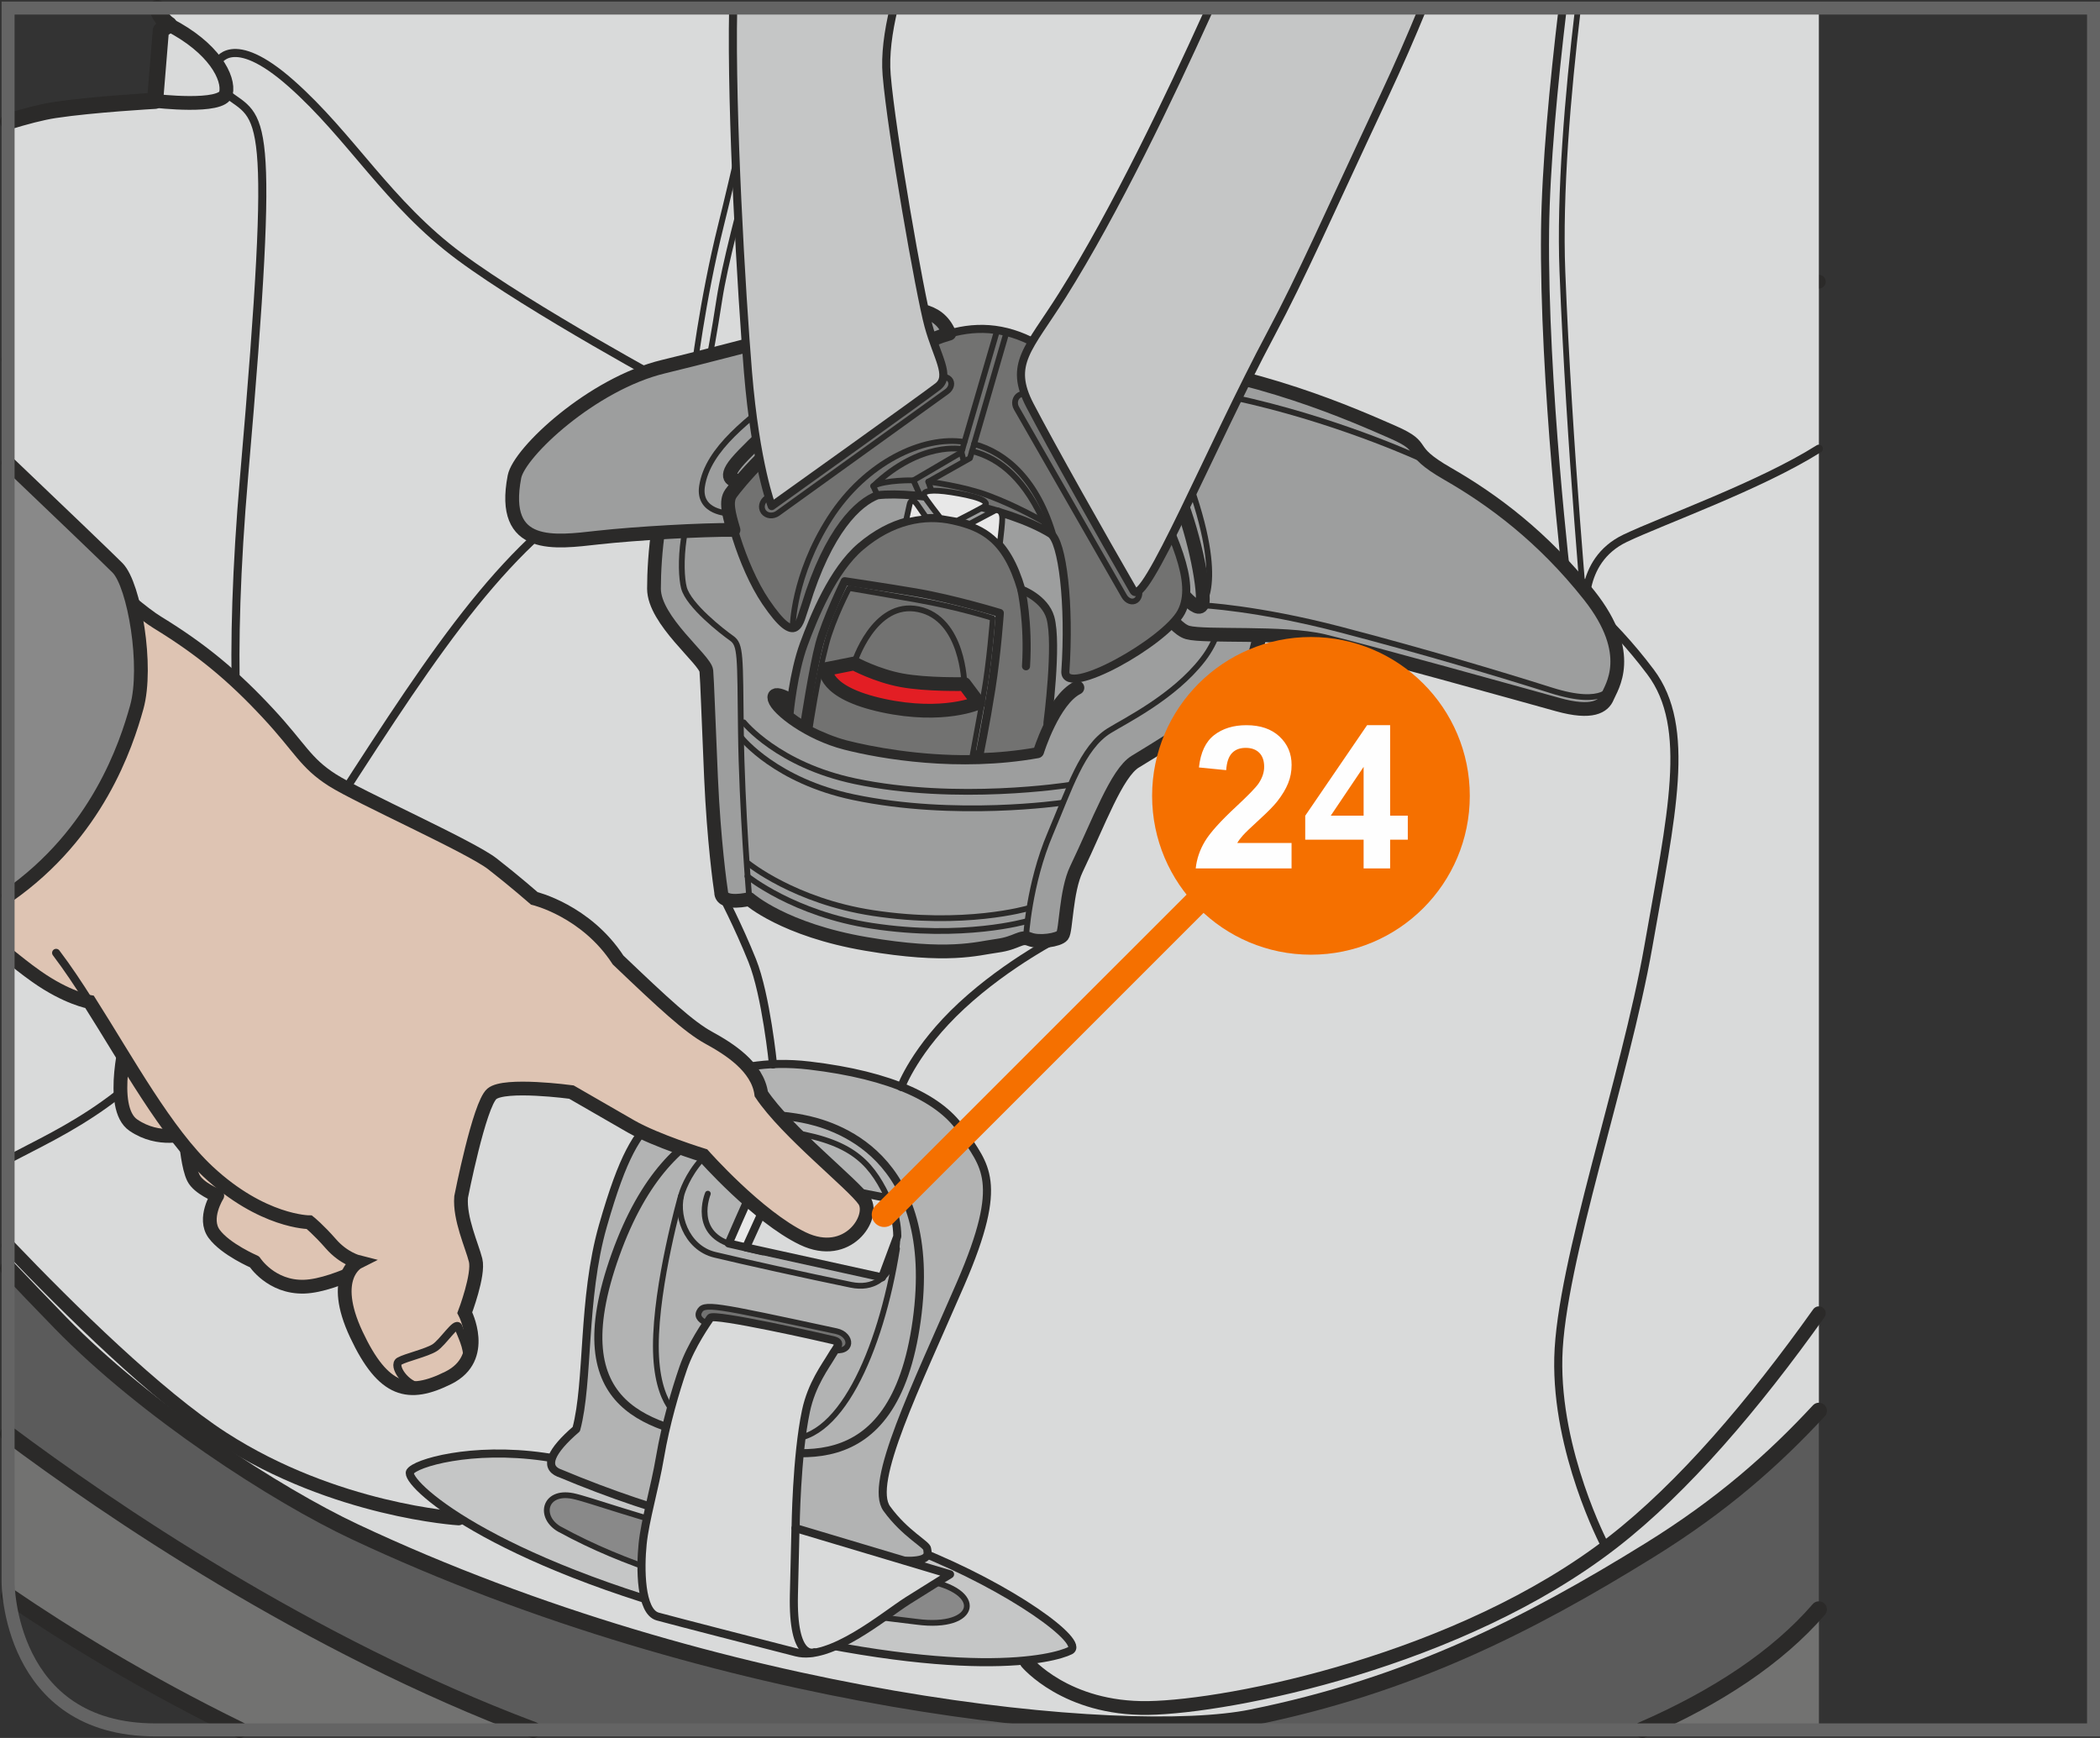 <?xml version="1.0" encoding="UTF-8"?>
<!DOCTYPE svg PUBLIC "-//W3C//DTD SVG 1.1//EN" "http://www.w3.org/Graphics/SVG/1.1/DTD/svg11.dtd">
<!-- Creator: CorelDRAW 2017 -->
<svg xmlns="http://www.w3.org/2000/svg" xml:space="preserve" width="29.745mm" height="24.616mm" version="1.1" style="shape-rendering:geometricPrecision; text-rendering:geometricPrecision; image-rendering:optimizeQuality; fill-rule:evenodd; clip-rule:evenodd"
viewBox="0 0 436.29 361.06"
 xmlns:xlink="http://www.w3.org/1999/xlink">
 <rect x="0" y="0" width="436.29" height="361.06" fill="#333333" stroke="none"/>
 <defs>
  <style type="text/css">
   <![CDATA[
    .str6 {stroke:#646464;stroke-width:2.7;stroke-miterlimit:4}
    .str5 {stroke:#2B2A29;stroke-width:2.86;stroke-miterlimit:4}
    .str3 {stroke:#2B2A29;stroke-width:1.2;stroke-linecap:round;stroke-linejoin:round;stroke-miterlimit:4}
    .str2 {stroke:#2B2A29;stroke-width:1.68;stroke-linecap:round;stroke-linejoin:round;stroke-miterlimit:4}
    .str0 {stroke:#2B2A29;stroke-width:2.86;stroke-linecap:round;stroke-linejoin:round;stroke-miterlimit:4}
    .str7 {stroke:#F57000;stroke-width:5.17;stroke-linecap:round;stroke-linejoin:round;stroke-miterlimit:4}
    .str1 {stroke:#2B2A29;stroke-width:3.36;stroke-linecap:round;stroke-linejoin:round;stroke-miterlimit:4}
    .str4 {stroke:#2B2A29;stroke-width:1.12;stroke-linecap:round;stroke-linejoin:round;stroke-miterlimit:4}
    .fil1 {fill:none;fill-rule:nonzero}
    .fil12 {fill:#FEFEFE;fill-rule:nonzero}
    .fil9 {fill:#E8E8E8;fill-rule:nonzero}
    .fil3 {fill:#D9DADA;fill-rule:nonzero}
    .fil4 {fill:#C5C6C6;fill-rule:nonzero}
    .fil6 {fill:#B2B3B3;fill-rule:nonzero}
    .fil7 {fill:#9D9E9E;fill-rule:nonzero}
    .fil5 {fill:#898989;fill-rule:nonzero}
    .fil2 {fill:#727271;fill-rule:nonzero}
    .fil0 {fill:#5B5B5B;fill-rule:nonzero}
    .fil8 {fill:#E31E24;fill-rule:nonzero}
    .fil10 {fill:#DEC4B3;fill-rule:nonzero}
    .fil11 {fill:#F57000;fill-rule:nonzero}
   ]]>
  </style>
 </defs>
 <g id="Слой_x0020_1">
  <path class="fil0" d="M1.88 331.59c11.56,7.89 27.75,17.92 47.91,27.79l328.09 0 0 -300.86 -376.19 16.2 0 254.04c0,0 0,1.08 0.2,2.83z"/>
  <path class="fil1 str0" d="M1.88 331.59c11.56,7.89 27.75,17.92 47.91,27.79m328.09 -300.86l-376.19 16.2"/>
  <path class="fil2" d="M1.88 331.59c11.56,7.89 27.75,17.92 47.91,27.79l60.98 0c-47.02,-17.68 -88.48,-46.08 -109.09,-61.49l0 30.88c0,0 0,1.08 0.2,2.83zm375.99 2.78c-8.59,9.94 -21.23,18.3 -36.68,25.02l36.68 0 0 -25.02z"/>
  <path class="fil1 str1" d="M1.88 331.59c11.56,7.89 27.75,17.92 47.91,27.79m328.09 -25.02c-8.59,9.94 -21.23,18.3 -36.68,25.02m-230.43 0c-47.02,-17.68 -88.48,-46.08 -109.09,-61.49"/>
  <path class="fil3" d="M1.68 25.27c3.41,-1.05 6.92,-1.99 9.68,-2.41 7.91,-1.2 20.86,-1.92 20.86,-1.92l1.2 -14.63 1.68 -1.2c0,0 -1.77,-1.03 -2.42,-3.44l345.2 0 0 291.43c-9.37,10.09 -20.01,19.57 -35.18,28.96 -25.17,15.59 -49.99,28.16 -82.71,34.76 -26.14,5.28 -110.29,-2.88 -186.29,-38.6 -16.33,-7.67 -43.39,-25.17 -61.14,-43.4 -4.39,-4.51 -7.97,-8.25 -10.87,-11.33l0 -238.24z"/>
  <path class="fil1 str1" d="M1.68 25.27c3.41,-1.05 6.92,-1.99 9.68,-2.41 7.91,-1.2 20.86,-1.92 20.86,-1.92l1.2 -14.63 1.68 -1.2c0,0 -1.77,-1.03 -2.42,-3.44m345.2 291.43c-9.37,10.09 -20.01,19.57 -35.18,28.96 -25.17,15.59 -49.99,28.16 -82.71,34.76 -26.14,5.28 -110.29,-2.88 -186.29,-38.6 -16.33,-7.67 -43.39,-25.17 -61.14,-43.4 -4.39,-4.51 -7.97,-8.25 -10.87,-11.33"/>
  <path class="fil1 str0" d="M1.68 258.79c12.77,13.36 30.93,31.22 44.56,40.03 23.37,15.1 49.03,16.64 49.03,16.64"/>
  <path class="fil1 str0" d="M213.33 345.35c0,0 8.13,9.76 25.22,9.49 17.07,-0.27 64.83,-9.86 96.51,-34.43 14.7,-11.4 29.38,-28.71 42.82,-47.58"/>
  <path class="fil1 str2" d="M333.34 320.88c0,0 -10.07,-19.18 -9.59,-38.84 0.48,-19.66 13.9,-58.02 18.7,-85.35 4.79,-27.33 9.11,-45.55 0.48,-57.06 -8.63,-11.51 -17.26,-17.74 -17.26,-17.74 0,0 -5.03,-42.44 -4.67,-74.08 0.15,-13.16 1.79,-30.43 3.66,-46.12"/>
  <path class="fil1 str2" d="M177.6 91.89c-67.86,-6.57 -80.56,37.11 -133.53,114.26 -15.27,22.24 -30.33,28.39 -42.4,34.77"/>
  <path class="fil1 str2" d="M329.51 128.11c0,0 -1.92,-11.51 8.16,-16.3 7.79,-3.71 27.95,-10.87 40.21,-18.59"/>
  <path class="fil1 str2" d="M45.16 13.03c0,0 2.88,-6.71 15.34,4.32 12.47,11.03 20.14,24.94 35,35.96 14.87,11.03 45.08,27.33 45.08,27.33"/>
  <path class="fil1 str0" d="M32.21 20.95c0,0 14.02,1.68 14.74,-1.56 0.72,-3.24 -2.52,-9.47 -11.86,-14.27"/>
  <path class="fil1 str3" d="M144.06 78c0,0 1.8,-15.46 5.75,-31.29 2.23,-8.9 6.85,-29.09 10.46,-45.04"/>
  <path class="fil1 str3" d="M145.86 81.6c0,0 1.44,-5.39 3.6,-19.42 2.16,-14.03 13.31,-51.07 13.31,-51.07"/>
  <path class="fil1 str3" d="M329.63 131.95c0,0 -3.6,-38.84 -5.03,-75.52 -0.63,-16.14 1.1,-36.74 3.24,-54.75"/>
  <path class="fil4" d="M85.2 305.77c0.99,-1.79 12.71,-5.27 27.81,-3.12 15.1,2.15 55.62,10.79 77.44,19.42 19.67,7.78 35.24,19.18 31.88,20.85 -3.36,1.68 -22.06,6.72 -71.69,-5.99 -49.63,-12.71 -66.65,-29.01 -65.45,-31.16z"/>
  <path class="fil1 str2" d="M85.2 305.77c0.99,-1.79 12.71,-5.27 27.81,-3.12 15.1,2.15 55.62,10.79 77.44,19.42 19.67,7.78 35.24,19.18 31.88,20.85 -3.36,1.68 -22.06,6.72 -71.69,-5.99 -49.63,-12.71 -66.65,-29.01 -65.45,-31.16"/>
  <path class="fil5" d="M116.37 317.76c-4.55,-2.49 -3.36,-8.16 2.64,-6.96 3.29,0.66 13.67,4.56 29.97,8.63 16.3,4.08 24.7,5.74 43.16,8.87 12.71,2.16 11.03,10.31 -1.68,8.63 -12.71,-1.68 -46.99,-4.31 -74.08,-19.18z"/>
  <path class="fil1 str3" d="M116.37 317.76c-4.55,-2.49 -3.36,-8.16 2.64,-6.96 3.29,0.66 13.67,4.56 29.97,8.63 16.3,4.08 24.7,5.74 43.16,8.87 12.71,2.16 11.03,10.31 -1.68,8.63 -12.71,-1.68 -46.99,-4.31 -74.08,-19.18"/>
  <path class="fil6" d="M116.13 306.01c-3.14,-1.32 -1.68,-4.55 3.6,-9.11 2.64,-9.83 1.2,-27.09 5.52,-42.2 4.32,-15.1 6.95,-18.46 11.03,-23.02 3.28,-3.66 13.67,-12.46 31.89,-10.31 17.07,2.02 27.57,6.95 31.89,13.9 4.32,6.95 8.87,9.83 -0.48,31.41 -9.35,21.58 -19.18,41.48 -15.34,46.75 3.83,5.28 8.39,7.44 8.39,8.39 0,0.96 2.4,4.55 -17.26,0.72 -21,-4.1 -36.92,-7.19 -59.22,-16.54z"/>
  <path class="fil1 str2" d="M116.13 306.01c-3.14,-1.32 -1.68,-4.55 3.6,-9.11 2.64,-9.83 1.2,-27.09 5.52,-42.2 4.32,-15.1 6.95,-18.46 11.03,-23.02 3.28,-3.66 13.67,-12.46 31.89,-10.31 17.07,2.02 27.57,6.95 31.89,13.9 4.32,6.95 8.87,9.83 -0.48,31.41 -9.35,21.58 -19.18,41.48 -15.34,46.75 3.83,5.28 8.39,7.44 8.39,8.39 0,0.96 2.4,4.55 -17.26,0.72 -21,-4.1 -36.92,-7.19 -59.22,-16.54"/>
  <path class="fil1 str2" d="M150.89 299.54c-14.97,-3.11 -34.76,-5.99 -23.02,-38.84 11.75,-32.85 32.6,-29.49 38.84,-28.29 6.24,1.2 28.53,7.19 23.74,41.95 -4.8,34.76 -26.85,27.81 -39.56,25.17"/>
  <path class="fil1 str3" d="M141.78 247.51c1.69,-4.59 7.57,-14.8 23.02,-12.23 12.95,2.16 16.54,6.71 20.14,14.62 3.35,7.36 1.2,18.94 -8.15,17.02 -9.35,-1.92 -22.3,-4.8 -28.29,-6.24 -5.99,-1.44 -8.39,-8.63 -6.71,-13.18"/>
  <path class="fil1 str3" d="M147.06 247.99c0,0 -3.6,8.63 5.75,10.79 9.35,2.16 19.42,4.32 25.89,5.27 6.47,0.96 6.47,-12.7 6.47,-12.7"/>
  <path class="fil1 str3" d="M141.47 248.46c0,0 -5.21,18.24 -5.21,31.18 0,12.94 5.51,15.1 5.51,15.1 0,0 13.2,2.8 20.86,4.08 11.51,1.92 20.37,-18.08 23.73,-39.42"/>
  <path class="fil2" d="M172.74 280.41l-23.18 -4.64c0,0 -5.43,-0.99 -4.3,-3.25 0.95,-1.9 2.58,-1.54 28.52,4.04 3.32,0.71 3.59,4.81 -1.04,3.86z"/>
  <path class="fil1 str3" d="M172.74 280.41l-23.18 -4.64c0,0 -5.43,-0.99 -4.3,-3.25 0.95,-1.9 2.58,-1.54 28.52,4.04 3.32,0.71 3.59,4.81 -1.04,3.86"/>
  <g id="_992509440">
   <path class="fil3" d="M165.28 317.47l32.1 9.6c0,0 -3.8,2.32 -8.77,5.46 -4.96,3.15 -16.05,12.58 -23.17,10.76 -7.12,-1.82 -25.15,-6.45 -28.79,-7.45 -3.64,-0.99 -3.64,-10.1 -3.14,-15.06 0.5,-4.97 2.48,-11.42 3.64,-18.2 1.16,-6.78 3.15,-13.57 4.8,-18.37 1.66,-4.8 4.96,-9.43 5.63,-10.43 0.66,-0.99 23.5,4.14 25.48,4.64 1.99,0.5 0.83,1.32 -0.33,3.31 -1.16,1.99 -4.12,5.85 -5.29,11.42 -1.99,9.43 -2.15,24.33 -2.15,24.33z"/>
   <path class="fil1 str2" d="M165.28 317.47l32.1 9.6c0,0 -3.8,2.32 -8.77,5.46 -4.96,3.15 -16.05,12.58 -23.17,10.76 -7.12,-1.82 -25.15,-6.45 -28.79,-7.45 -3.64,-0.99 -3.64,-10.1 -3.14,-15.06 0.5,-4.97 2.48,-11.42 3.64,-18.2 1.16,-6.78 3.15,-13.57 4.8,-18.37 1.66,-4.8 4.96,-9.43 5.63,-10.43 0.66,-0.99 23.5,4.14 25.48,4.64 1.99,0.5 0.83,1.32 -0.33,3.31 -1.16,1.99 -4.12,5.85 -5.29,11.42 -1.99,9.43 -2.15,24.33 -2.15,24.33"/>
  </g>
  <path class="fil7" d="M149.86 185.61c-0.28,-1.82 -1.55,-10.88 -2.14,-24.08 -0.58,-13.21 -0.78,-19.81 -0.97,-22.14 -0.2,-2.33 -10.88,-10.49 -10.88,-17.09 0,-6.6 0.97,-19.22 5.24,-27.19 4.27,-7.96 24.47,-17.47 24.47,-17.47l40.58 -1.75 28.94 8.74 15.53 20.78c0,0 12.9,17.07 11.07,26.61 -1.94,10.09 -5.64,13.98 -25.83,26.21 -3.88,2.34 -7.58,12.62 -12.24,22.33 -2.2,4.58 -2.13,12.82 -2.91,13.79 -0.78,0.97 -4.86,1.55 -6.8,0.78 -1.94,-0.78 -2.53,0.78 -6.79,1.36 -4.27,0.58 -10.1,2.52 -27.19,-0.39 -17.09,-2.91 -24.27,-9.32 -24.27,-9.32 0,0 -5.44,1.36 -5.83,-1.16z"/>
  <path class="fil1 str0" d="M149.86 185.61c-0.28,-1.82 -1.55,-10.88 -2.14,-24.08 -0.58,-13.21 -0.78,-19.81 -0.97,-22.14 -0.2,-2.33 -10.88,-10.49 -10.88,-17.09 0,-6.6 0.97,-19.22 5.24,-27.19 4.27,-7.96 24.47,-17.47 24.47,-17.47l40.58 -1.75 28.94 8.74 15.53 20.78c0,0 12.9,17.07 11.07,26.61 -1.94,10.09 -5.64,13.98 -25.83,26.21 -3.88,2.34 -7.58,12.62 -12.24,22.33 -2.2,4.58 -2.13,12.82 -2.91,13.79 -0.78,0.97 -4.86,1.55 -6.8,0.78 -1.94,-0.78 -2.53,0.78 -6.79,1.36 -4.27,0.58 -10.1,2.52 -27.19,-0.39 -17.09,-2.91 -24.27,-9.32 -24.27,-9.32 0,0 -5.44,1.36 -5.83,-1.16"/>
  <path class="fil1 str3" d="M155.68 186.77c0,0 -1.55,-18.84 -1.75,-34.76 -0.19,-15.93 0,-18.06 -1.94,-19.42 -1.94,-1.36 -8.93,-6.8 -9.9,-10.49 -0.97,-3.69 -0.78,-15.92 5.05,-23.1 5.83,-7.19 19.22,-13.98 19.22,-13.98"/>
  <path class="fil1 str3" d="M213.16 194.73c0,0 0.58,-11.07 5.05,-21.55 3.98,-9.36 6.6,-17.87 12.23,-21.37 3.3,-2.05 13.4,-6.99 19.42,-14.76 6.02,-7.77 3.49,-15.34 3.49,-15.34"/>
  <path class="fil1 str3" d="M154.52 150.07c0,0 7.05,8.84 23.11,12.23 21.16,4.47 44.46,0.78 44.46,0.78"/>
  <path class="fil1 str3" d="M154.13 153.37c0,0 7.05,8.84 23.11,12.23 21.16,4.46 43.5,1.17 43.5,1.17"/>
  <path class="fil1 str3" d="M155.49 179.39c0,0 9.6,7.81 25.83,10.29 19.03,2.91 32.24,-0.97 32.24,-0.97"/>
  <path class="fil1 str3" d="M155.29 182.05c0,0 9.6,7.81 25.83,10.29 19.03,2.91 32.24,-0.97 32.24,-0.97"/>
  <path class="fil1 str0" d="M164.81 145.8c0,0 -4.47,-2.72 -3.89,-0.59 0.59,2.14 7.19,7.19 14.76,9.13 7.57,1.94 23.5,4.66 39.81,1.75 0,0 3.3,-10.68 8.35,-13.21"/>
  <path class="fil2" d="M166.83 150.58l0.31 -0.31c0,0 1.75,-11.46 3.1,-16.51 1.36,-5.05 5.25,-13.01 5.25,-13.01 0,0 8.71,1.3 14.76,2.33 7.96,1.36 17.47,4.27 17.47,4.27 0,0 -0.58,8.35 -1.75,15.73 -1.16,7.38 -2.52,13.98 -2.52,13.98l0 0.26c3.9,-0.12 7.96,-0.5 12.04,-1.23 0,0 0.76,-2.45 2.11,-5.28l0.03 -0.75c0,0 2.14,-16.31 0.59,-21.75 -1.15,-4.03 -6.02,-5.82 -6.02,-5.82 -3.1,-10.68 -8.15,-13.01 -14.17,-14.37 -6.02,-1.36 -12.82,0 -19.22,5.44 -5.75,4.88 -9.71,14.57 -11.85,20.39 -2.13,5.82 -2.91,14.17 -2.91,14.17l0.04 0.57c0.8,0.62 1.72,1.26 2.75,1.88z"/>
  <path class="fil1 str2" d="M166.83 150.58l0.31 -0.31c0,0 1.75,-11.46 3.1,-16.51 1.36,-5.05 5.25,-13.01 5.25,-13.01 0,0 8.71,1.3 14.76,2.33 7.96,1.36 17.47,4.27 17.47,4.27 0,0 -0.58,8.35 -1.75,15.73 -1.16,7.38 -2.52,13.98 -2.52,13.98l0 0.26c3.9,-0.12 7.96,-0.5 12.04,-1.23 0,0 0.76,-2.45 2.11,-5.28l0.03 -0.75c0,0 2.14,-16.31 0.59,-21.75 -1.15,-4.03 -6.02,-5.82 -6.02,-5.82 -3.1,-10.68 -8.15,-13.01 -14.17,-14.37 -6.02,-1.36 -12.82,0 -19.22,5.44 -5.75,4.88 -9.71,14.57 -11.85,20.39 -2.13,5.82 -2.91,14.17 -2.91,14.17l0.04 0.57c0.8,0.62 1.72,1.26 2.75,1.88"/>
  <path class="fil1 str2" d="M212.19 122.5c0,0 1.55,6.79 0.97,15.92"/>
  <path class="fil2" d="M175.69 154.34c5.38,1.38 15.2,3.23 26.15,3.1l0.11 -0.1c0,0 1.24,-6.72 2.41,-13.12 1.16,-6.41 1.88,-15.79 1.88,-15.79 0,0 -6.97,-2.24 -15.79,-3.8 -6.6,-1.16 -14.05,-2.43 -14.05,-2.43 0,0 -3.32,6.29 -4.71,11.58 -1.94,7.38 -3.43,17.53 -3.43,17.53l0.06 0.13c2.04,1.05 4.99,2.29 7.39,2.9z"/>
  <path class="fil1 str4" d="M175.69 154.34c5.38,1.38 15.2,3.23 26.15,3.1l0.11 -0.1c0,0 1.24,-6.72 2.41,-13.12 1.16,-6.41 1.88,-15.79 1.88,-15.79 0,0 -6.97,-2.24 -15.79,-3.8 -6.6,-1.16 -14.05,-2.43 -14.05,-2.43 0,0 -3.32,6.29 -4.71,11.58 -1.94,7.38 -3.43,17.53 -3.43,17.53l0.06 0.13c2.04,1.05 4.99,2.29 7.39,2.9"/>
  <path class="fil8" d="M171.61 139l5.83 -1.16c0,0 4.66,2.53 9.9,3.49 5.24,0.97 13.01,0.78 13.01,0.78l2.91 3.89c0,0 -7.19,3.3 -19.81,0.59 -12.62,-2.72 -11.84,-7.58 -11.84,-7.58z"/>
  <path class="fil1 str0" d="M171.61 139l5.83 -1.16c0,0 4.66,2.53 9.9,3.49 5.24,0.97 13.01,0.78 13.01,0.78l2.91 3.89c0,0 -7.19,3.3 -19.81,0.59 -12.62,-2.72 -11.84,-7.58 -11.84,-7.58"/>
  <path class="fil1 str3" d="M177.43 137.84c0,0 4.08,-13.21 13.4,-11.26 9.32,1.94 9.52,15.53 9.52,15.53"/>
  <path class="fil7" d="M238.66 121.73c0,0 4.54,8.68 8.09,9.67 3.55,0.99 19.93,-0.2 28.21,1.77 8.28,1.97 41.62,11.24 48.72,13.22 7.11,1.97 9.47,0.39 10.26,-1.58 0.79,-1.98 5.92,-8.88 -3.75,-21.11 -9.67,-12.23 -20.12,-19.92 -29.4,-25.25 -9.27,-5.32 -3.75,-5.32 -11.44,-8.68 -7.69,-3.35 -28.6,-12.82 -53.27,-14.99 -24.66,-2.17 -17.75,11.25 -14.2,17.16 3.55,5.92 14.99,26.44 16.77,29.79z"/>
  <path class="fil1 str0" d="M238.66 121.73c0,0 4.54,8.68 8.09,9.67 3.55,0.99 19.93,-0.2 28.21,1.77 8.28,1.97 41.62,11.24 48.72,13.22 7.11,1.97 9.47,0.39 10.26,-1.58 0.79,-1.98 5.92,-8.88 -3.75,-21.11 -9.67,-12.23 -20.12,-19.92 -29.4,-25.25 -9.27,-5.32 -3.75,-5.32 -11.44,-8.68 -7.69,-3.35 -28.6,-12.82 -53.27,-14.99 -24.66,-2.17 -17.75,11.25 -14.2,17.16 3.55,5.92 14.99,26.44 16.77,29.79"/>
  <path class="fil1 str0" d="M243.98 121.33c0,0 5.92,8.09 5.92,3.16 0,-4.93 -2.57,-16.37 -6.31,-24.46"/>
  <path class="fil1 str3" d="M244.77 94.31c10.65,25.84 4.92,31.43 4.92,31.43 0,0 11.45,0.53 28.81,5.06 17.36,4.54 32.69,9.12 43.8,12.63 11.24,3.55 12.43,-0.79 12.43,-0.79"/>
  <path class="fil2" d="M167.3 125.87c-1.24,3.33 -1.6,8.9 -8.22,-0.84 -5.02,-7.39 -8.71,-20.64 -7.55,-22.38 1.16,-1.75 9.4,-11.6 20.67,-18.79 11.26,-7.18 22.52,-17.67 35.73,-15.15 13.21,2.52 23.69,17.09 29.71,29.71 6.02,12.62 11.07,22.53 7.77,28.74 -3.3,6.21 -24.08,17.86 -24.08,12.43 0.97,-13.98 -0.58,-27.19 -3.11,-28.74 -8.89,-5.47 -27.77,-8.94 -35.93,-7.96 -3.91,1.48 -10.14,7.06 -14.99,22.98z"/>
  <path class="fil1 str2" d="M167.3 125.87c-1.24,3.33 -1.6,8.9 -8.22,-0.84 -5.02,-7.39 -8.71,-20.64 -7.55,-22.38 1.16,-1.75 9.4,-11.6 20.67,-18.79 11.26,-7.18 22.52,-17.67 35.73,-15.15 13.21,2.52 23.69,17.09 29.71,29.71 6.02,12.62 11.07,22.53 7.77,28.74 -3.3,6.21 -24.08,17.86 -24.08,12.43 0.97,-13.98 -0.58,-27.19 -3.11,-28.74 -8.89,-5.47 -27.77,-8.94 -35.93,-7.96 -3.91,1.48 -10.14,7.06 -14.99,22.98"/>
  <path class="fil9" d="M207.69 113.34c0.24,-2.01 0.56,-4.88 0.54,-5.66 -0.04,-2.03 -1.47,-1.65 -1.47,-1.65l-5.6 2.96c2.41,0.83 4.62,2.09 6.54,4.34z"/>
  <path class="fil1 str3" d="M207.69 113.34c0.24,-2.01 0.56,-4.88 0.54,-5.66 -0.04,-2.03 -1.47,-1.65 -1.47,-1.65l-5.6 2.96c2.41,0.83 4.62,2.09 6.54,4.34"/>
  <path class="fil9" d="M192.53 107.67c-0.59,-0.88 -1.3,-1.9 -1.98,-2.86 -1.29,-1.81 -1.59,0.07 -1.59,0.07l-0.77 3.51c1.46,-0.41 2.9,-0.64 4.33,-0.72z"/>
  <path class="fil1 str3" d="M192.53 107.67c-0.59,-0.88 -1.3,-1.9 -1.98,-2.86 -1.29,-1.81 -1.59,0.07 -1.59,0.07l-0.77 3.51c1.46,-0.41 2.9,-0.64 4.33,-0.72"/>
  <path class="fil1 str3" d="M202.37 92.25c6.71,1.82 13.27,7.55 16.62,19.37"/>
  <path class="fil1 str3" d="M164.68 130.33c0,0 0.06,-10.66 7.73,-22.66 7.44,-11.62 19.38,-17.21 27.94,-15.85"/>
  <polyline class="fil1 str3" points="191.22,103.08 189.78,99.8 199.76,93.95 207.14,68.71 "/>
  <polyline class="fil1 str3" points="194.05,103.46 192.86,100.07 201.52,95.19 209.09,69.1 "/>
  <path class="fil1 str3" d="M182.29 102.88l-0.86 -1.91c2.56,-1.31 8.36,-1.18 8.36,-1.18"/>
  <path class="fil1 str3" d="M192.86 100.07c0,0 7.11,0.88 12.46,2.87 5.99,2.22 11.53,5.46 11.53,5.46"/>
  <path class="fil1 str3" d="M158.63 106.34c-0.64,-0.87 -0.36,-2.15 0.63,-2.85l35 -24.72c0.99,-0.7 2.34,-0.69 3,0.02 0.67,0.71 0.41,1.88 -0.57,2.58l-35.11 25.27c-0.98,0.7 -2.31,0.57 -2.95,-0.3"/>
  <path class="fil1 str3" d="M211.8 82.04c0.92,-0.51 2.14,-0.09 2.72,0.94l21.87 38.88c0.57,1.02 0.41,2.3 -0.36,2.85 -0.77,0.55 -1.87,0.17 -2.46,-0.85l-22.38 -39.04c-0.59,-1.01 -0.31,-2.26 0.61,-2.77"/>
  <path class="fil9" d="M195.35 107.59c0,0 -3.18,-4.05 -3.38,-4.63 -0.37,-1.02 1.64,-1.32 5.69,-0.69 4.13,0.65 9,1.77 6.49,3.15 -2.16,1.19 -5.28,2.77 -5.28,2.77l-3.52 -0.6z"/>
  <path class="fil1 str3" d="M195.35 107.59c0,0 -3.18,-4.05 -3.38,-4.63 -0.37,-1.02 1.64,-1.32 5.69,-0.69 4.13,0.65 9,1.77 6.49,3.15 -2.16,1.19 -5.28,2.77 -5.28,2.77l-3.52 -0.6"/>
  <path class="fil1 str3" d="M295.67 95.49c0,0 -15.58,-7.3 -35.51,-12.04 -19.93,-4.73 -31.37,-4.73 -31.37,-4.73"/>
  <path class="fil7" d="M151.85 102.51c1.23,-1.71 9.07,-11.47 20.34,-18.65 8.1,-5.17 16.21,-12.05 25.04,-14.55 -2.43,-5.93 -8.65,-4.81 -10.45,-5.17 -1.97,-0.39 -34.13,8.49 -48.93,12.03 -14.79,3.55 -29.99,17.78 -30.97,22.88 -2.96,15.39 8.48,13.61 17.36,12.63 7.96,-0.88 21.65,-1.65 28.15,-1.59 -1,-3.36 -1.69,-5.97 -0.54,-7.57z"/>
  <path class="fil1 str0" d="M151.85 102.51c1.23,-1.71 9.07,-11.47 20.34,-18.65 8.1,-5.17 16.21,-12.05 25.04,-14.55 -2.43,-5.93 -8.65,-4.81 -10.45,-5.17 -1.97,-0.39 -34.13,8.49 -48.93,12.03 -14.79,3.55 -29.99,17.78 -30.97,22.88 -2.96,15.39 8.48,13.61 17.36,12.63 7.96,-0.88 21.65,-1.65 28.15,-1.59 -1,-3.36 -1.69,-5.97 -0.54,-7.57"/>
  <path class="fil1 str0" d="M153.04 99.83c0,0 -3.16,0 0,-3.75 3.16,-3.75 13.02,-12.43 13.02,-12.43"/>
  <path class="fil4" d="M251.36 1.68l-0.67 1.49c-7.5,16.57 -18.94,40.63 -29.99,58.19 -7.01,11.14 -11.24,14.2 -6.71,22.89 4.53,8.68 14.99,27.22 21.5,38.47 2.23,3.85 15.97,-29.77 28.61,-53.46 6.31,-11.83 11.64,-24.07 23.48,-49.32 2.98,-6.36 5.65,-12.5 8.01,-18.26l-44.22 0z"/>
  <path class="fil1 str2" d="M251.36 1.68l-0.67 1.49c-7.5,16.57 -18.94,40.63 -29.99,58.19 -7.01,11.14 -11.24,14.2 -6.71,22.89 4.53,8.68 14.99,27.22 21.5,38.47 2.23,3.85 15.97,-29.77 28.61,-53.46 6.31,-11.83 11.64,-24.07 23.48,-49.32 2.98,-6.36 5.65,-12.5 8.01,-18.26"/>
  <path class="fil1 str3" d="M151.49 106.66c0,0 -6.47,-0.08 -5.64,-5.63 1.2,-7.91 9.83,-14.02 17.74,-20.26"/>
  <path class="fil4" d="M184.21 15.59c-0.35,-4.19 0.31,-8.95 1.49,-13.92l-33.38 0c-0.46,22.12 1.74,59.41 3.08,75.66 1.58,19.14 4.93,27.81 4.93,27.81 0,0 31.76,-22.69 34.53,-24.85 2.76,-2.17 -0.2,-6.12 -1.97,-12.63 -1.78,-6.51 -7.7,-40.25 -8.68,-52.08z"/>
  <path class="fil1 str2" d="M184.21 15.59c-0.35,-4.19 0.31,-8.95 1.49,-13.92m-33.38 0c-0.46,22.12 1.74,59.41 3.08,75.66 1.58,19.14 4.93,27.81 4.93,27.81 0,0 31.76,-22.69 34.53,-24.85 2.76,-2.17 -0.2,-6.12 -1.97,-12.63 -1.78,-6.51 -7.7,-40.25 -8.68,-52.08"/>
  <path class="fil1 str2" d="M169.18 343.27c0,0 -4.57,1.85 -4.24,-11.97l0.33 -13.83"/>
  <path class="fil1 str2" d="M187.22 225.81c0,0 2.88,-7.91 12.59,-16.9 9.71,-8.99 20.93,-14.57 20.93,-14.57"/>
  <path class="fil1 str2" d="M160.6 221.14c0,0 -1.44,-14.39 -4.32,-21.58 -2.88,-7.19 -6.43,-13.96 -6.43,-13.96"/>
  <line class="fil1 str3" x1="199.76" y1="93.95" x2="200.2" y2= "95.76" />
  <path class="fil1 str3" d="M201.95 93.72c5.98,1.54 11.18,6 15.4,15.78"/>
  <path class="fil1 str2" d="M46.96 19.39c7.53,5.78 10.53,1.27 3.77,79.4 -6.76,78.14 7.51,89.4 7.51,89.4"/>
  <path class="fil1 str3" d="M181.42 100.98c9.91,-9.45 18.53,-7.67 18.53,-7.67"/>
  <path class="fil9" d="M154.99 259.15l-3.61 -0.82c0,0 3.94,-9.14 5.76,-12.9 1.82,-3.76 3.5,-5.96 5.19,-3.5 1.69,2.46 2.46,4.41 2.46,4.41l-6.35 13.61 -3.45 -0.8z"/>
  <path class="fil1 str2" d="M154.99 259.15l-3.61 -0.82c0,0 3.94,-9.14 5.76,-12.9 1.82,-3.76 3.5,-5.96 5.19,-3.5 1.69,2.46 2.46,4.41 2.46,4.41l-6.35 13.61 -3.45 -0.8"/>
  <path class="fil3" d="M154.99 259.15l28.26 6.23 3.17 -8.52c-0.02,-2.38 -0.52,-4.84 -1.48,-6.95 -0.16,-0.34 -0.31,-0.67 -0.47,-0.99l-22.8 -4.45 -6.68 14.69z"/>
  <path class="fil1 str2" d="M154.99 259.15l28.26 6.23 3.17 -8.52c-0.02,-2.38 -0.52,-4.84 -1.48,-6.95 -0.16,-0.34 -0.31,-0.67 -0.47,-0.99l-22.8 -4.45 -6.68 14.69"/>
  <path class="fil10" d="M81.26 260.43c0,0 -11.18,6.66 -18.06,6.88 -6.88,0.21 -10.32,-5.16 -10.32,-5.16 0,0 -6.02,-2.58 -8.39,-5.81 -2.36,-3.22 0.65,-7.95 0.65,-7.95 0,0 -3.88,-1.51 -4.95,-3.66 -1.08,-2.15 -1.5,-7.1 -1.5,-7.1l0 -2.15c0,0 -5.59,1.94 -10.97,-1.72 -5.38,-3.65 -1.08,-19.14 -1.08,-19.14l22.58 12.05 32.05 33.76z"/>
  <path class="fil1 str0" d="M81.26 260.43c0,0 -11.18,6.66 -18.06,6.88 -6.88,0.21 -10.32,-5.16 -10.32,-5.16 0,0 -6.02,-2.58 -8.39,-5.81 -2.36,-3.22 0.65,-7.95 0.65,-7.95 0,0 -3.88,-1.51 -4.95,-3.66 -1.08,-2.15 -1.5,-7.1 -1.5,-7.1l0 -2.15c0,0 -5.59,1.94 -10.97,-1.72 -5.38,-3.65 -1.08,-19.14 -1.08,-19.14l22.58 12.05 32.05 33.76"/>
  <path class="fil10" d="M1.68 198.35c2,1.57 3.44,2.79 5.85,4.49 6.38,4.51 11.08,5.31 11.08,5.31 7.97,12.55 15.89,27.11 24.61,35.25 11.27,10.52 21.04,10.52 21.04,10.52 0,0 1.88,1.5 4.51,4.51 2.63,3.01 5.63,3.76 5.63,3.76 0,0 -6.01,3.01 -0.38,15.03 5.64,12.02 10.89,13.14 19.16,9.01 8.26,-4.13 3.38,-13.52 3.38,-13.52 0,0 3,-7.89 2.25,-10.9 -0.75,-3 -3.38,-8.63 -3.01,-13.14 0,0 3.76,-19.16 6.38,-21.41 2.63,-2.26 16.53,-0.38 16.53,-0.38 0,0 7.14,4.13 12.39,7.14 5.26,3.01 15.03,6.01 15.03,6.01 0,0 11.27,12.77 20.66,17.28 9.39,4.51 15.03,-4.51 12.78,-7.89 -2.26,-3.38 -16.16,-14.28 -21.41,-22.16 -0.75,-5.64 -6.76,-9.39 -10.89,-11.65 -4.13,-2.25 -9.39,-7.14 -18.86,-16.17 -6.65,-10.24 -17.4,-12.8 -17.4,-12.8 0,0 -4.09,-3.58 -8.7,-7.17 -4.6,-3.58 -27.63,-13.82 -33.26,-17.4 -5.63,-3.59 -6.65,-6.65 -13.31,-13.82 -7.24,-7.8 -13.82,-13.3 -23.03,-18.93 -5.68,-3.47 -20.5,-17.44 -31.03,-27.65l0 96.68z"/>
  <path class="fil1 str5" d="M1.68 198.35c2,1.57 3.44,2.79 5.85,4.49 6.38,4.51 11.08,5.31 11.08,5.31 7.97,12.55 15.89,27.11 24.61,35.25 11.27,10.52 21.04,10.52 21.04,10.52 0,0 1.88,1.5 4.51,4.51 2.63,3.01 5.63,3.76 5.63,3.76 0,0 -6.01,3.01 -0.38,15.03 5.64,12.02 10.89,13.14 19.16,9.01 8.26,-4.13 3.38,-13.52 3.38,-13.52 0,0 3,-7.89 2.25,-10.9 -0.75,-3 -3.38,-8.63 -3.01,-13.14 0,0 3.76,-19.16 6.38,-21.41 2.63,-2.26 16.53,-0.38 16.53,-0.38 0,0 7.14,4.13 12.39,7.14 5.26,3.01 15.03,6.01 15.03,6.01 0,0 11.27,12.77 20.66,17.28 9.39,4.51 15.03,-4.51 12.78,-7.89 -2.26,-3.38 -16.16,-14.28 -21.41,-22.16 -0.75,-5.64 -6.76,-9.39 -10.89,-11.65 -4.13,-2.25 -9.39,-7.14 -18.86,-16.17 -6.65,-10.24 -17.4,-12.8 -17.4,-12.8 0,0 -4.09,-3.58 -8.7,-7.17 -4.6,-3.58 -27.63,-13.82 -33.26,-17.4 -5.63,-3.59 -6.65,-6.65 -13.31,-13.82 -7.24,-7.8 -13.82,-13.3 -23.03,-18.93 -5.68,-3.47 -20.5,-17.44 -31.03,-27.65"/>
  <path class="fil5" d="M1.68 96.15c10.46,9.98 21.05,20.12 22.75,21.84 3.49,3.55 6.34,20.49 3.98,28.95 -2.2,7.9 -8.2,26.23 -26.73,39.17l0 -89.96z"/>
  <path class="fil1 str0" d="M1.68 96.15c10.46,9.98 21.05,20.12 22.75,21.84 3.49,3.55 6.34,20.49 3.98,28.95 -2.2,7.9 -8.2,26.23 -26.73,39.17"/>
  <path class="fil1 str2" d="M18.61 208.15c-2.32,-3.66 -4.57,-7.05 -6.95,-10.19"/>
  <path class="fil1 str2" d="M82.98 282.79c1.32,-0.76 5.59,-1.72 7.31,-2.79 1.72,-1.08 4.52,-5.59 4.95,-4.3 0.43,1.29 2.15,4.51 1.72,6.45 -0.44,1.94 -6.24,6.24 -9.47,6.02 -3.23,-0.21 -6.02,-4.52 -4.52,-5.38"/>
  <path class="fil1 str6" d="M1.68 1.68l0 327.09c0,0 0,30.62 30.62,30.62l402.65 0 0 -357.71 -433.26 0z"/>
  <path class="fil11" d="M272.36 198.34c18.22,0 33,-14.77 33,-33 0,-18.22 -14.78,-33 -33,-33 -18.22,0 -33,14.78 -33,33 0,18.23 14.78,33 33,33z"/>
  <path class="fil12" d="M268.33 175.13l0 5.28 -19.91 0c0.21,-1.99 0.86,-3.88 1.94,-5.67 1.08,-1.78 3.22,-4.15 6.4,-7.11 2.56,-2.38 4.13,-4 4.71,-4.85 0.79,-1.17 1.17,-2.34 1.17,-3.47 0,-1.27 -0.34,-2.24 -1.02,-2.92 -0.68,-0.68 -1.62,-1.02 -2.82,-1.02 -1.19,0 -2.14,0.35 -2.83,1.07 -0.7,0.72 -1.11,1.9 -1.22,3.56l-5.66 -0.56c0.34,-3.13 1.4,-5.37 3.18,-6.74 1.77,-1.36 4,-2.04 6.67,-2.04 2.92,0 5.21,0.79 6.89,2.36 1.68,1.58 2.51,3.54 2.51,5.89 0,1.34 -0.23,2.61 -0.72,3.81 -0.48,1.21 -1.24,2.46 -2.28,3.79 -0.69,0.88 -1.92,2.14 -3.72,3.78 -1.8,1.64 -2.92,2.73 -3.4,3.27 -0.48,0.54 -0.88,1.07 -1.17,1.57l11.29 0zm14.97 5.28l0 -5.96 -12.13 0 0 -4.98 12.86 -18.82 4.78 0 0 18.8 3.67 0 0 5 -3.67 0 0 5.96 -5.5 0zm0 -10.96l0 -10.13 -6.82 10.13 6.82 0z"/>
  <line class="fil1 str7" x1="183.7" y1="252.33" x2="252.92" y2= "183.12" />
 </g>
</svg>
